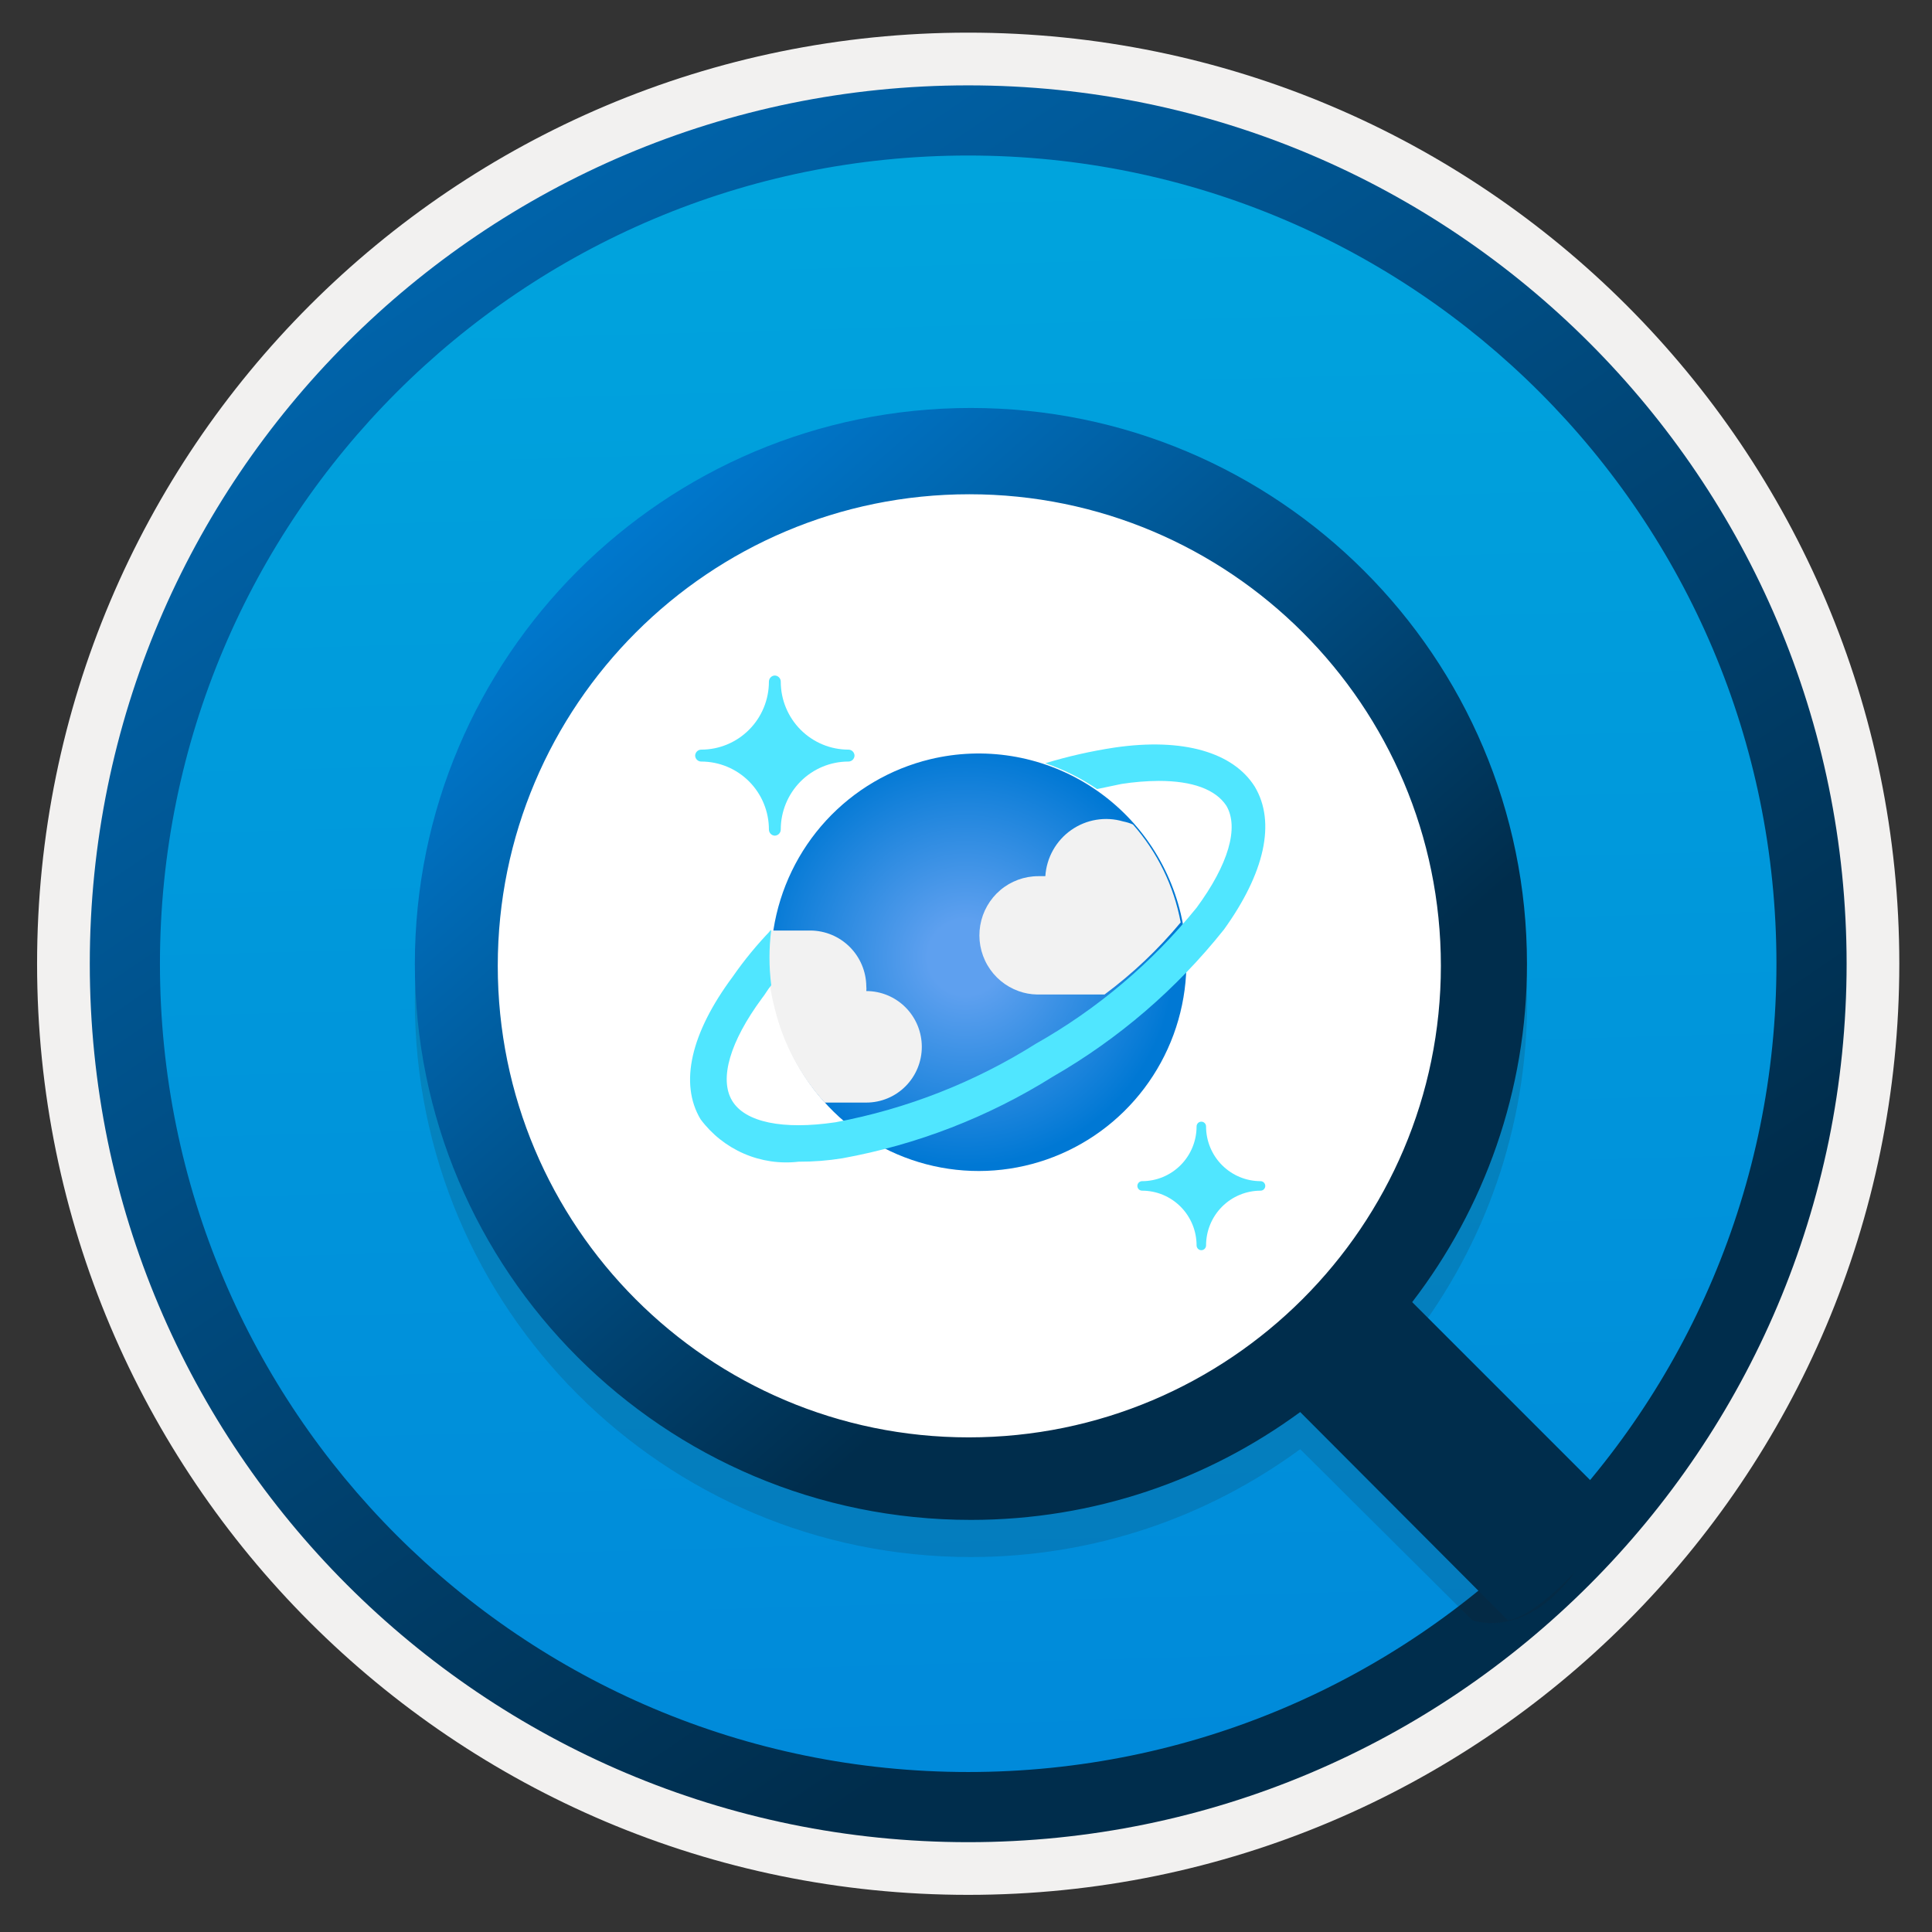 <svg width="103" height="103" viewBox="0 0 103 103" fill="none" xmlns="http://www.w3.org/2000/svg">
<rect x="0" y="0" width="103" height="103" fill="#333333" stroke="none"/>
<path d="M51.617 98.19C25.767 98.19 4.807 77.24 4.807 51.38C4.807 25.52 25.767 4.57 51.617 4.57C77.467 4.57 98.427 25.53 98.427 51.38C98.427 77.23 77.467 98.19 51.617 98.19Z" fill="url(#paint0_linear_60_490)"/>
<path fill-rule="evenodd" clip-rule="evenodd" d="M97.517 51.38C97.517 76.73 76.967 97.28 51.617 97.28C26.267 97.28 5.717 76.73 5.717 51.38C5.717 26.03 26.267 5.48 51.617 5.48C76.967 5.48 97.517 26.03 97.517 51.38ZM51.617 1.74C79.037 1.74 101.257 23.96 101.257 51.38C101.257 78.8 79.027 101.02 51.617 101.02C24.197 101.02 1.977 78.79 1.977 51.38C1.977 23.96 24.197 1.74 51.617 1.74Z" fill="#F2F1F0"/>
<path fill-rule="evenodd" clip-rule="evenodd" d="M94.707 51.381C94.707 75.181 75.417 94.471 51.617 94.471C27.817 94.471 8.527 75.181 8.527 51.381C8.527 27.581 27.817 8.291 51.617 8.291C75.417 8.291 94.707 27.581 94.707 51.381ZM51.617 4.551C77.477 4.551 98.447 25.521 98.447 51.381C98.447 77.241 77.477 98.211 51.617 98.211C25.757 98.211 4.787 77.241 4.787 51.381C4.787 25.521 25.747 4.551 51.617 4.551Z" fill="url(#paint1_linear_60_490)"/>
<path opacity="0.15" d="M84.407 80.451L75.297 71.4C79.137 66.4 81.417 60.151 81.417 53.37C81.417 36.99 68.127 23.73 51.767 23.73C35.407 23.73 22.117 36.99 22.117 53.37C22.117 69.751 35.377 83.01 51.757 83.01C58.327 83.01 64.377 80.88 69.317 77.26L78.477 86.371C78.477 86.371 80.797 87.281 83.227 84.701C85.657 82.13 84.407 80.451 84.407 80.451ZM26.537 53.48C26.537 39.6 37.797 28.34 51.677 28.34C65.557 28.34 76.817 39.6 76.817 53.48C76.817 67.361 65.527 78.621 51.647 78.621C37.767 78.621 26.537 67.361 26.537 53.48Z" fill="#1F1D20"/>
<path d="M51.477 78.822C66.609 78.822 78.877 66.554 78.877 51.422C78.877 36.289 66.609 24.021 51.477 24.021C36.344 24.021 24.077 36.289 24.077 51.422C24.077 66.554 36.344 78.822 51.477 78.822Z" fill="white"/>
<path d="M86.327 80.46L75.287 69.42C79.127 64.42 81.407 58.17 81.407 51.39C81.407 35.01 68.117 21.75 51.757 21.75C35.397 21.75 22.117 35.01 22.117 51.39C22.117 67.77 35.377 81.03 51.757 81.03C58.327 81.03 64.377 78.9 69.317 75.28L80.387 86.38C80.387 86.38 81.507 86.39 83.947 83.82C86.377 81.24 86.327 80.46 86.327 80.46ZM26.537 51.49C26.537 37.61 37.797 26.35 51.677 26.35C65.557 26.35 76.817 37.61 76.817 51.49C76.817 65.37 65.527 76.63 51.647 76.63C37.767 76.63 26.537 65.37 26.537 51.49Z" fill="url(#paint2_linear_60_490)"/>
<path d="M41.3 44.551C41.217 44.547 41.139 44.51 41.082 44.449C41.025 44.389 40.993 44.308 40.993 44.225V44.225C40.993 43.263 40.613 42.341 39.936 41.661C39.26 40.982 38.342 40.6 37.385 40.6C37.302 40.6 37.222 40.568 37.162 40.511C37.101 40.453 37.065 40.375 37.06 40.291C37.06 40.249 37.069 40.206 37.085 40.167C37.102 40.127 37.126 40.091 37.156 40.061C37.186 40.031 37.222 40.006 37.261 39.99C37.3 39.974 37.343 39.965 37.385 39.965C38.342 39.965 39.26 39.583 39.936 38.903C40.613 38.224 40.993 37.301 40.993 36.34C40.993 36.257 41.025 36.176 41.082 36.115C41.139 36.055 41.217 36.018 41.3 36.014V36.014C41.342 36.014 41.385 36.022 41.424 36.038C41.463 36.055 41.499 36.079 41.529 36.109C41.559 36.139 41.583 36.175 41.6 36.215C41.616 36.255 41.624 36.297 41.624 36.34V36.34C41.624 37.301 42.005 38.224 42.681 38.903C43.358 39.583 44.275 39.965 45.232 39.965C45.275 39.965 45.317 39.974 45.356 39.99C45.396 40.006 45.432 40.031 45.462 40.061C45.492 40.091 45.516 40.127 45.532 40.167C45.549 40.206 45.557 40.249 45.557 40.291C45.552 40.375 45.516 40.453 45.456 40.511C45.395 40.568 45.315 40.6 45.232 40.6V40.6C44.275 40.6 43.358 40.982 42.681 41.661C42.005 42.341 41.624 43.263 41.624 44.225C41.624 44.311 41.59 44.394 41.529 44.456C41.468 44.517 41.386 44.551 41.3 44.551V44.551Z" fill="#50E6FF"/>
<path d="M64.046 66.651C63.979 66.651 63.914 66.624 63.867 66.576C63.82 66.529 63.793 66.464 63.793 66.397C63.793 65.623 63.487 64.88 62.942 64.333C62.398 63.786 61.659 63.478 60.889 63.478C60.822 63.478 60.758 63.452 60.71 63.404C60.663 63.356 60.636 63.292 60.636 63.225C60.636 63.157 60.663 63.093 60.71 63.045C60.758 62.998 60.822 62.971 60.889 62.971C61.659 62.971 62.398 62.663 62.942 62.116C63.487 61.569 63.793 60.827 63.793 60.053C63.793 59.985 63.82 59.921 63.867 59.873C63.914 59.826 63.979 59.799 64.046 59.799C64.113 59.799 64.177 59.826 64.224 59.873C64.272 59.921 64.298 59.985 64.298 60.053C64.298 60.827 64.604 61.569 65.149 62.116C65.694 62.663 66.432 62.971 67.203 62.971C67.269 62.971 67.334 62.998 67.381 63.045C67.428 63.093 67.455 63.157 67.455 63.225C67.455 63.292 67.428 63.356 67.381 63.404C67.334 63.452 67.269 63.478 67.203 63.478C66.821 63.478 66.443 63.554 66.091 63.701C65.739 63.847 65.418 64.062 65.149 64.333C64.879 64.604 64.665 64.926 64.519 65.28C64.373 65.634 64.298 66.014 64.298 66.397C64.298 66.464 64.272 66.529 64.224 66.576C64.177 66.624 64.113 66.651 64.046 66.651Z" fill="#50E6FF"/>
<path d="M62.947 48.705C63.457 50.846 63.325 53.091 62.566 55.156C61.807 57.221 60.455 59.013 58.682 60.306C56.909 61.599 54.794 62.335 52.605 62.421C50.416 62.506 48.251 61.937 46.383 60.786C44.516 59.635 43.031 57.953 42.114 55.953C41.198 53.954 40.893 51.726 41.237 49.552C41.581 47.378 42.559 45.355 44.047 43.739C45.535 42.124 47.467 40.988 49.597 40.476C52.454 39.789 55.465 40.27 57.968 41.813C60.471 43.356 62.262 45.835 62.947 48.705V48.705Z" fill="url(#paint3_radial_60_490)"/>
<path d="M46.185 58.781C46.574 58.781 46.959 58.704 47.318 58.555C47.676 58.406 48.003 58.187 48.277 57.911C48.552 57.635 48.77 57.307 48.919 56.946C49.067 56.586 49.144 56.199 49.144 55.809C49.144 55.418 49.067 55.032 48.919 54.671C48.77 54.31 48.552 53.983 48.277 53.706C48.003 53.431 47.676 53.212 47.318 53.062C46.959 52.913 46.574 52.836 46.185 52.836C46.194 52.752 46.194 52.666 46.185 52.582C46.176 51.794 45.859 51.04 45.302 50.484C44.745 49.928 43.994 49.614 43.209 49.609H40.99C40.838 50.994 40.942 52.395 41.297 53.742C41.749 55.622 42.667 57.355 43.967 58.781H46.185Z" fill="#F2F2F2"/>
<path d="M62.945 49.176C62.584 47.236 61.705 45.432 60.402 43.956C60.234 43.882 60.058 43.828 59.879 43.793C59.412 43.656 58.921 43.626 58.441 43.706C57.961 43.785 57.506 43.972 57.108 44.252C56.709 44.532 56.379 44.898 56.14 45.324C55.902 45.749 55.761 46.224 55.73 46.711H55.351C54.611 46.712 53.895 46.975 53.329 47.454C52.764 47.934 52.385 48.599 52.26 49.331C52.134 50.064 52.271 50.818 52.645 51.459C53.019 52.101 53.607 52.589 54.304 52.838C54.617 52.952 54.946 53.013 55.279 53.019H58.886C60.387 51.905 61.749 50.615 62.945 49.176V49.176Z" fill="#F2F2F2"/>
<path d="M66.896 41.94C65.759 40.127 63.107 39.312 59.409 39.856C58.164 40.045 56.935 40.324 55.729 40.689C56.706 41.023 57.635 41.486 58.489 42.067L59.788 41.795C60.445 41.692 61.108 41.637 61.773 41.632C63.576 41.632 64.803 42.085 65.38 42.955C66.066 44.115 65.489 46.091 63.793 48.393C61.415 51.329 58.508 53.789 55.224 55.644C51.958 57.701 48.335 59.122 44.545 59.831C41.731 60.248 39.711 59.831 39.025 58.671C38.34 57.511 38.917 55.535 40.613 53.233C40.829 52.961 40.883 52.816 41.118 52.526C40.991 51.545 40.991 50.552 41.118 49.571C40.366 50.348 39.678 51.184 39.061 52.073C36.824 55.082 36.211 57.764 37.347 59.668C37.945 60.473 38.743 61.106 39.661 61.504C40.58 61.902 41.586 62.05 42.579 61.933C43.358 61.936 44.136 61.876 44.906 61.752C48.886 61.029 52.694 59.553 56.126 57.402C59.633 55.386 62.73 52.723 65.254 49.553C67.419 46.544 68.032 43.843 66.896 41.94Z" fill="#50E6FF"/>
<defs>
<linearGradient id="paint0_linear_60_490" x1="49.847" y1="-13.409" x2="53.829" y2="132.361" gradientUnits="userSpaceOnUse">
<stop stop-color="#00ABDE"/>
<stop offset="1" stop-color="#007ED8"/>
</linearGradient>
<linearGradient id="paint1_linear_60_490" x1="3.05" y1="-20.244" x2="98.578" y2="120.638" gradientUnits="userSpaceOnUse">
<stop stop-color="#007ED8"/>
<stop offset="0.707" stop-color="#002D4C"/>
</linearGradient>
<linearGradient id="paint2_linear_60_490" x1="29.703" y1="26.345" x2="75.485" y2="78.338" gradientUnits="userSpaceOnUse">
<stop stop-color="#007ED8"/>
<stop offset="0.707" stop-color="#002D4C"/>
</linearGradient>
<radialGradient id="paint3_radial_60_490" cx="0" cy="0" r="1" gradientUnits="userSpaceOnUse" gradientTransform="translate(51.486 51.037) scale(11.163 11.109)">
<stop offset="0.18" stop-color="#5EA0EF"/>
<stop offset="1" stop-color="#0078D4"/>
</radialGradient>
</defs>
</svg>
